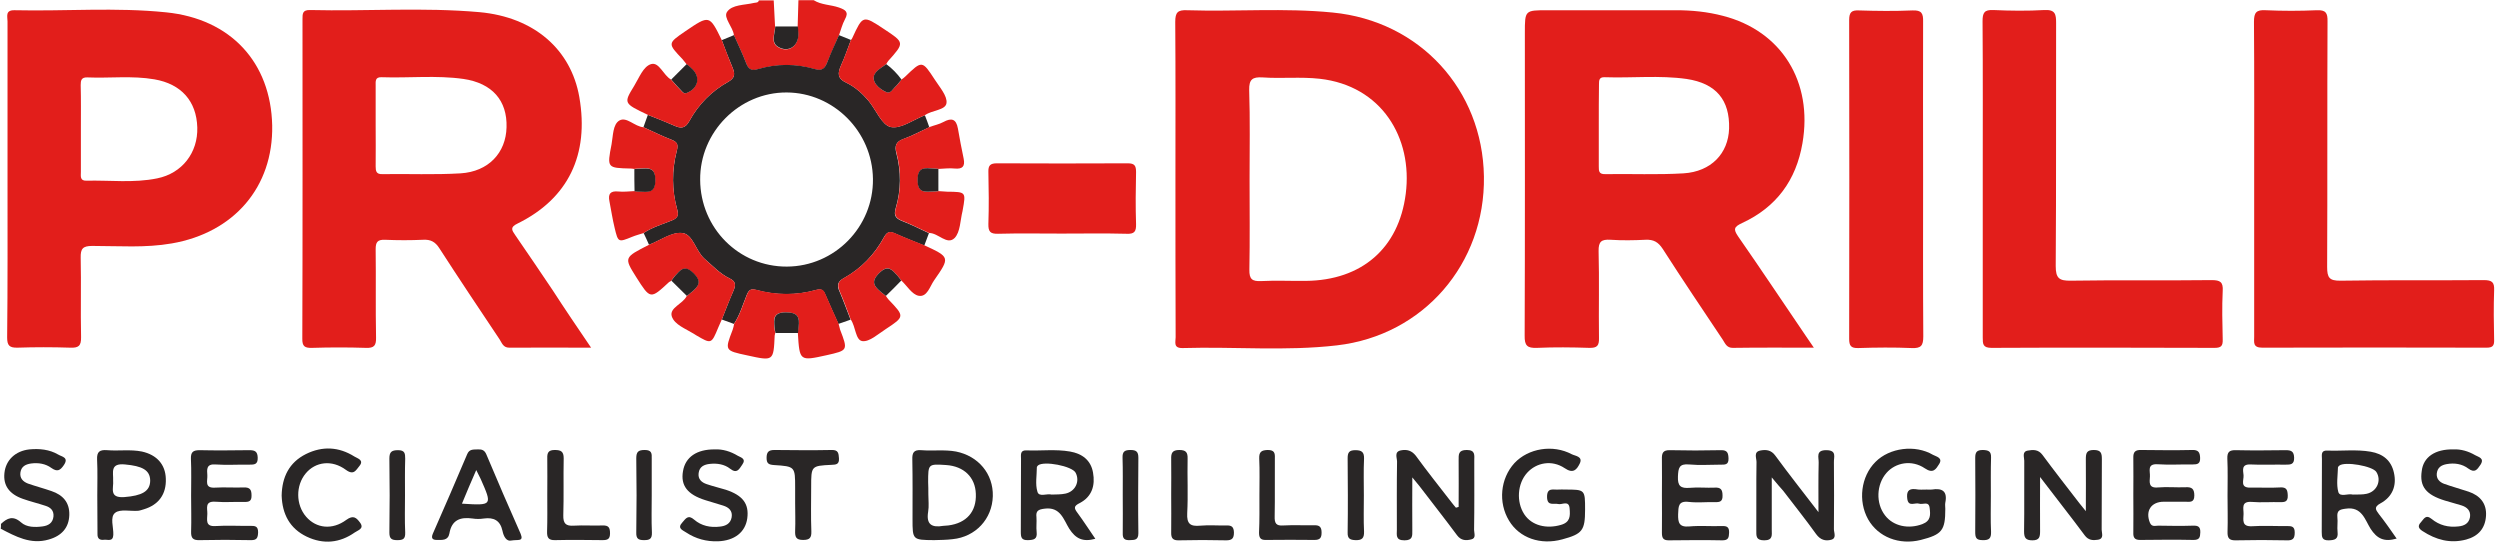 <svg width="212" height="46" viewBox="0 0 212 46" fill="none" xmlns="http://www.w3.org/2000/svg">
<g clip-path="url(#clip0_2387_3929)">
<path d="M69 0.016C69.655 0.426 70.441 0.393 71.144 0.638C71.701 0.835 71.996 1.015 71.652 1.637C71.423 2.063 71.308 2.537 71.144 2.996C70.817 3.765 70.457 4.518 70.146 5.304C69.949 5.811 69.704 6.041 69.131 5.877C67.51 5.402 65.873 5.402 64.253 5.877C63.761 6.024 63.483 5.91 63.287 5.402C62.976 4.584 62.599 3.798 62.239 2.996C62.157 2.275 61.322 1.506 61.65 1.015C62.075 0.376 63.139 0.442 63.941 0.246C64.105 0.213 64.302 0.246 64.351 0.033C64.776 0.033 65.202 0.033 65.611 0.033C65.644 0.769 65.693 1.522 65.726 2.259C65.71 2.848 65.333 3.601 65.955 3.978C66.839 4.535 67.707 3.929 67.69 2.881C67.69 2.668 67.658 2.455 67.641 2.259C67.658 1.506 67.69 0.769 67.707 0.016C68.165 0.016 68.574 0.016 69 0.016Z" fill="#E21E1B"/>
<path d="M0.082 44.428C0.606 43.937 1.097 43.692 1.784 44.297C2.259 44.723 2.963 44.723 3.601 44.641C4.092 44.576 4.469 44.363 4.534 43.806C4.584 43.282 4.273 43.02 3.847 42.889C3.208 42.677 2.57 42.529 1.932 42.3C0.769 41.891 0.262 41.154 0.376 40.107C0.491 39.01 1.31 38.24 2.488 38.109C3.339 38.028 4.191 38.109 4.944 38.551C5.238 38.731 5.86 38.781 5.418 39.435C5.107 39.894 4.862 40.041 4.354 39.681C3.863 39.321 3.258 39.223 2.636 39.304C2.177 39.37 1.817 39.55 1.735 40.041C1.653 40.549 1.948 40.843 2.374 41.007C3.028 41.236 3.716 41.416 4.371 41.645C5.337 41.973 5.91 42.611 5.877 43.675C5.844 44.739 5.238 45.443 4.125 45.754C2.603 46.196 1.326 45.492 0.065 44.838C0.082 44.723 0.082 44.576 0.082 44.428Z" fill="#292626"/>
<path d="M153.814 29.483C151.407 29.483 149.181 29.466 146.938 29.499C146.431 29.499 146.3 29.139 146.103 28.828C144.385 26.258 142.666 23.704 140.996 21.101C140.619 20.528 140.227 20.299 139.539 20.332C138.557 20.381 137.558 20.397 136.576 20.332C135.807 20.283 135.545 20.479 135.561 21.298C135.627 23.753 135.561 26.209 135.594 28.664C135.61 29.303 135.446 29.515 134.775 29.499C133.302 29.45 131.812 29.434 130.339 29.499C129.52 29.532 129.275 29.319 129.291 28.468C129.324 19.906 129.308 11.345 129.308 2.783C129.308 0.868 129.308 0.868 131.239 0.868C134.873 0.868 138.491 0.868 142.125 0.868C143.468 0.868 144.794 0.999 146.103 1.343C151.08 2.619 153.748 6.941 152.848 12.147C152.308 15.29 150.638 17.565 147.74 18.908C147.036 19.235 146.971 19.431 147.397 20.054C149.345 22.853 151.227 25.685 153.143 28.5C153.339 28.779 153.519 29.057 153.814 29.483ZM135.577 10.543C135.577 11.738 135.577 12.916 135.577 14.111C135.577 14.488 135.577 14.782 136.118 14.766C138.328 14.733 140.554 14.832 142.764 14.7C145.105 14.553 146.562 13.014 146.627 10.903C146.693 8.48 145.53 7.072 143.026 6.696C140.718 6.368 138.393 6.63 136.069 6.548C135.594 6.532 135.594 6.827 135.594 7.17C135.577 8.3 135.577 9.413 135.577 10.543Z" fill="#E21E1B"/>
<path d="M99.677 15.208C99.677 10.755 99.694 6.303 99.661 1.85C99.661 1.048 99.874 0.835 100.66 0.868C104.785 0.999 108.91 0.655 113.019 1.064C120.386 1.784 125.722 7.596 125.837 14.962C125.952 22.362 120.713 28.435 113.379 29.286C109.025 29.794 104.654 29.384 100.283 29.515C99.481 29.532 99.694 29.008 99.694 28.599C99.677 24.13 99.677 19.66 99.677 15.208ZM105.964 15.191C105.964 17.745 105.996 20.315 105.947 22.869C105.931 23.688 106.193 23.868 106.946 23.835C108.206 23.769 109.483 23.835 110.744 23.819C115.458 23.769 118.618 21.068 119.207 16.436C119.813 11.688 117.161 7.268 111.906 6.679C110.285 6.499 108.665 6.679 107.06 6.564C106.209 6.515 105.915 6.728 105.931 7.629C106.013 10.133 105.964 12.671 105.964 15.191Z" fill="#E21E1B"/>
<path d="M50.125 29.483C47.67 29.483 45.427 29.466 43.184 29.483C42.66 29.483 42.562 29.073 42.366 28.779C40.647 26.209 38.928 23.638 37.258 21.052C36.915 20.512 36.522 20.299 35.9 20.332C34.803 20.381 33.722 20.381 32.626 20.332C32.004 20.315 31.856 20.544 31.856 21.134C31.889 23.622 31.84 26.11 31.889 28.615C31.905 29.286 31.742 29.532 31.021 29.499C29.515 29.45 27.993 29.45 26.471 29.499C25.848 29.515 25.619 29.384 25.636 28.697C25.668 19.677 25.652 10.657 25.652 1.637C25.652 1.179 25.636 0.835 26.29 0.851C31.07 0.966 35.883 0.606 40.663 1.031C45.312 1.457 48.423 4.207 49.127 8.234C49.978 13.129 48.177 16.845 43.888 18.956C43.233 19.268 43.397 19.513 43.692 19.939C44.772 21.494 45.82 23.065 46.884 24.637C47.899 26.209 48.947 27.747 50.125 29.483ZM31.856 10.64C31.856 11.803 31.873 12.949 31.856 14.111C31.856 14.504 31.905 14.782 32.413 14.766C34.623 14.733 36.849 14.831 39.059 14.7C41.416 14.553 42.906 12.965 42.955 10.788C43.021 8.529 41.744 7.055 39.305 6.695C36.996 6.368 34.672 6.63 32.347 6.548C31.791 6.532 31.856 6.908 31.856 7.268C31.856 8.398 31.856 9.527 31.856 10.64Z" fill="#E21E1B"/>
<path d="M0.638 15.175C0.638 10.722 0.638 6.27 0.638 1.817C0.638 1.408 0.426 0.851 1.228 0.867C5.517 0.966 9.822 0.605 14.095 1.047C19.579 1.604 22.967 5.304 23.082 10.64C23.18 15.846 19.857 19.726 14.569 20.642C12.327 21.035 10.068 20.855 7.825 20.855C7.023 20.855 6.826 21.084 6.843 21.854C6.892 24.097 6.826 26.339 6.875 28.582C6.892 29.351 6.646 29.515 5.926 29.482C4.453 29.433 2.963 29.433 1.49 29.482C0.802 29.499 0.606 29.302 0.606 28.615C0.655 24.146 0.638 19.66 0.638 15.175ZM6.859 10.902C6.859 12.13 6.859 13.358 6.859 14.585C6.859 14.913 6.761 15.339 7.317 15.322C9.315 15.273 11.345 15.535 13.325 15.126C15.453 14.7 16.796 12.932 16.73 10.804C16.665 8.578 15.372 7.121 13.096 6.728C11.213 6.4 9.298 6.646 7.399 6.564C6.892 6.548 6.843 6.826 6.843 7.219C6.875 8.447 6.859 9.675 6.859 10.902Z" fill="#E21E1B"/>
<path d="M168.137 15.06C168.137 10.64 168.154 6.221 168.121 1.801C168.121 1.08 168.268 0.818 169.038 0.851C170.478 0.917 171.935 0.933 173.36 0.851C174.293 0.802 174.358 1.211 174.358 1.948C174.342 8.823 174.374 15.699 174.325 22.558C174.325 23.606 174.62 23.818 175.619 23.802C179.597 23.736 183.574 23.802 187.552 23.753C188.273 23.753 188.535 23.917 188.486 24.67C188.42 26.028 188.453 27.403 188.486 28.779C188.502 29.319 188.371 29.499 187.798 29.499C181.495 29.483 175.193 29.466 168.89 29.499C168.137 29.499 168.137 29.171 168.137 28.615C168.137 24.097 168.137 19.578 168.137 15.06Z" fill="#E21E1B"/>
<path d="M191.154 15.208C191.154 10.755 191.17 6.303 191.137 1.85C191.137 1.064 191.334 0.819 192.136 0.868C193.577 0.933 195.017 0.933 196.458 0.868C197.227 0.835 197.391 1.097 197.374 1.817C197.342 8.758 197.374 15.699 197.342 22.64C197.342 23.54 197.522 23.819 198.488 23.802C202.531 23.737 206.591 23.786 210.634 23.753C211.322 23.753 211.535 23.933 211.502 24.621C211.453 26.029 211.469 27.42 211.502 28.828C211.518 29.319 211.371 29.483 210.863 29.483C204.528 29.466 198.193 29.466 191.841 29.483C191.023 29.483 191.154 29.024 191.154 28.549C191.154 24.113 191.154 19.661 191.154 15.208Z" fill="#E21E1B"/>
<path d="M163.079 15.273C163.079 19.693 163.063 24.113 163.095 28.533C163.095 29.319 162.899 29.548 162.113 29.515C160.607 29.45 159.085 29.466 157.579 29.515C156.957 29.532 156.809 29.319 156.809 28.729C156.826 19.726 156.826 10.706 156.809 1.702C156.809 1.048 157.006 0.851 157.644 0.884C159.15 0.933 160.673 0.949 162.179 0.884C162.964 0.851 163.095 1.146 163.079 1.833C163.063 6.302 163.079 10.788 163.079 15.273Z" fill="#E21E1B"/>
<path d="M62.239 2.979C62.599 3.782 62.976 4.567 63.287 5.386C63.483 5.893 63.761 6.008 64.253 5.861C65.873 5.386 67.51 5.386 69.131 5.861C69.704 6.024 69.949 5.795 70.146 5.288C70.441 4.502 70.801 3.749 71.144 2.979C71.488 3.11 71.816 3.258 72.159 3.389C71.881 4.109 71.652 4.829 71.325 5.533C71.03 6.204 70.981 6.646 71.783 7.023C72.503 7.367 73.125 7.923 73.649 8.545C74.287 9.315 74.779 10.608 75.532 10.771C76.383 10.952 77.463 10.149 78.429 9.773C78.56 10.117 78.691 10.444 78.806 10.788C78.069 11.132 77.365 11.508 76.612 11.787C75.957 12.016 75.859 12.392 76.006 12.982C76.416 14.537 76.416 16.108 75.957 17.647C75.744 18.351 76.006 18.547 76.579 18.776C77.332 19.071 78.053 19.431 78.773 19.775C78.642 20.119 78.511 20.479 78.38 20.823C77.578 20.495 76.759 20.184 75.957 19.824C75.499 19.611 75.237 19.611 74.959 20.119C74.156 21.592 73.027 22.771 71.554 23.589C71.046 23.868 70.948 24.179 71.177 24.686C71.521 25.488 71.816 26.307 72.127 27.109C71.783 27.224 71.439 27.355 71.095 27.469C70.735 26.667 70.375 25.881 70.031 25.079C69.868 24.703 69.769 24.441 69.213 24.588C67.527 25.063 65.808 25.046 64.122 24.588C63.663 24.457 63.5 24.604 63.336 24.981C62.992 25.816 62.747 26.7 62.239 27.469C61.895 27.338 61.552 27.224 61.208 27.093C61.535 26.29 61.83 25.472 62.19 24.67C62.403 24.195 62.419 23.868 61.863 23.606C61.044 23.213 60.422 22.525 59.734 21.936C58.981 21.265 58.769 19.857 57.852 19.759C56.968 19.66 55.986 20.397 55.036 20.757C54.889 20.43 54.742 20.086 54.578 19.759C55.315 19.268 56.166 19.022 56.968 18.695C57.443 18.498 57.574 18.285 57.426 17.762C56.968 16.125 56.968 14.438 57.394 12.785C57.525 12.278 57.443 12.048 56.952 11.852C56.133 11.541 55.364 11.148 54.562 10.788C54.693 10.444 54.823 10.084 54.938 9.74C55.691 10.035 56.444 10.329 57.181 10.657C57.754 10.919 58.114 10.886 58.458 10.264C59.227 8.856 60.34 7.727 61.748 6.941C62.305 6.63 62.354 6.286 62.124 5.746C61.797 4.977 61.502 4.191 61.208 3.405C61.552 3.258 61.895 3.127 62.239 2.979ZM66.725 22.607C70.784 22.591 74.075 19.235 74.026 15.175C73.977 11.148 70.686 7.858 66.708 7.841C62.681 7.825 59.342 11.197 59.374 15.241C59.391 19.349 62.665 22.623 66.725 22.607Z" fill="#292626"/>
<path d="M90.019 19.808C88.219 19.808 86.418 19.775 84.633 19.824C83.979 19.841 83.799 19.644 83.815 18.989C83.864 17.516 83.848 16.043 83.815 14.569C83.799 14.029 83.979 13.849 84.535 13.849C88.235 13.866 91.934 13.866 95.634 13.849C96.207 13.849 96.338 14.046 96.338 14.586C96.305 16.059 96.289 17.532 96.338 19.006C96.355 19.644 96.191 19.857 95.52 19.824C93.686 19.775 91.853 19.808 90.019 19.808Z" fill="#E21E1B"/>
<path d="M54.562 10.788C55.364 11.148 56.133 11.541 56.952 11.852C57.459 12.048 57.541 12.277 57.394 12.785C56.952 14.438 56.968 16.108 57.426 17.762C57.574 18.302 57.459 18.515 56.968 18.695C56.15 19.022 55.315 19.267 54.578 19.759C54.251 19.873 53.907 19.955 53.596 20.086C52.434 20.561 52.417 20.561 52.123 19.333C51.942 18.596 51.828 17.827 51.681 17.074C51.55 16.436 51.762 16.174 52.434 16.239C52.876 16.288 53.334 16.223 53.792 16.206C53.94 16.223 54.071 16.239 54.218 16.239C54.905 16.255 55.56 16.419 55.56 15.257C55.56 14.095 54.889 14.275 54.202 14.291C54.054 14.291 53.923 14.307 53.776 14.324C53.678 14.307 53.563 14.291 53.465 14.291C51.484 14.242 51.468 14.242 51.861 12.228C51.992 11.524 51.959 10.542 52.532 10.215C53.137 9.871 53.825 10.739 54.562 10.788Z" fill="#E21E1B"/>
<path d="M78.789 19.759C78.053 19.431 77.332 19.055 76.596 18.76C76.039 18.547 75.761 18.335 75.974 17.631C76.432 16.092 76.432 14.52 76.023 12.965C75.859 12.36 75.974 11.999 76.628 11.77C77.381 11.508 78.102 11.116 78.822 10.772C79.215 10.624 79.641 10.543 80.001 10.346C80.688 9.97 81.081 10.084 81.228 10.886C81.376 11.738 81.539 12.605 81.719 13.456C81.85 14.111 81.621 14.357 80.95 14.291C80.508 14.242 80.033 14.308 79.591 14.324C79.444 14.308 79.313 14.291 79.166 14.291C78.478 14.275 77.823 14.095 77.823 15.257C77.823 16.419 78.478 16.256 79.166 16.239C79.313 16.239 79.444 16.223 79.591 16.207C79.837 16.223 80.082 16.239 80.328 16.256C81.916 16.272 81.916 16.272 81.638 17.811C81.638 17.844 81.621 17.876 81.621 17.909C81.425 18.678 81.441 19.677 80.95 20.184C80.312 20.823 79.559 19.742 78.789 19.759Z" fill="#E21E1B"/>
<path d="M78.429 9.773C77.447 10.149 76.383 10.968 75.532 10.771C74.779 10.608 74.288 9.314 73.649 8.545C73.125 7.923 72.503 7.366 71.783 7.023C70.981 6.646 71.03 6.188 71.325 5.533C71.636 4.845 71.881 4.109 72.159 3.388C72.209 3.339 72.258 3.274 72.274 3.225C73.174 1.277 73.174 1.277 74.975 2.472C76.71 3.618 76.71 3.618 75.319 5.173C75.254 5.255 75.204 5.353 75.155 5.435C74.713 5.795 74.026 6.089 74.091 6.712C74.157 7.17 74.68 7.596 75.155 7.808C75.532 7.972 75.728 7.514 75.974 7.301C76.154 7.137 76.301 6.941 76.448 6.744C76.563 6.662 76.678 6.581 76.776 6.482C78.184 5.124 78.2 5.107 79.264 6.744C79.673 7.383 80.345 8.136 80.263 8.741C80.181 9.363 79.019 9.331 78.429 9.773Z" fill="#E21E1B"/>
<path d="M55.036 20.757C55.986 20.381 56.968 19.644 57.852 19.759C58.769 19.857 58.981 21.265 59.734 21.936C60.422 22.542 61.044 23.213 61.863 23.606C62.419 23.868 62.403 24.195 62.19 24.67C61.846 25.472 61.535 26.274 61.208 27.093C61.11 27.322 61.011 27.535 60.913 27.764C60.324 29.188 60.324 29.188 59.014 28.419C58.949 28.386 58.9 28.337 58.834 28.304C58.147 27.878 57.197 27.535 56.968 26.831C56.739 26.094 57.901 25.783 58.228 25.112C58.359 24.997 58.507 24.899 58.638 24.784C59.211 24.293 59.554 23.9 58.785 23.164C57.999 22.411 57.688 22.934 57.23 23.409C57.115 23.54 57.017 23.671 56.919 23.819C56.853 23.851 56.788 23.884 56.739 23.917C55.151 25.39 55.151 25.39 53.956 23.507C52.908 21.838 52.908 21.838 55.036 20.757Z" fill="#E21E1B"/>
<path d="M72.143 27.092C71.832 26.274 71.537 25.455 71.194 24.67C70.981 24.162 71.062 23.851 71.57 23.573C73.043 22.754 74.173 21.576 74.975 20.102C75.253 19.595 75.515 19.595 75.974 19.808C76.759 20.168 77.594 20.479 78.396 20.806C80.557 21.805 80.574 21.821 79.215 23.769C78.855 24.277 78.626 25.226 77.889 25.079C77.332 24.964 76.923 24.244 76.432 23.786C76.334 23.655 76.236 23.507 76.105 23.376C75.662 22.918 75.335 22.378 74.566 23.147C73.813 23.884 74.124 24.277 74.713 24.768C74.844 24.882 74.975 24.981 75.122 25.095C75.204 25.21 75.27 25.324 75.368 25.423C76.71 26.83 76.727 26.847 75.106 27.911C74.468 28.32 73.731 29.008 73.125 28.926C72.536 28.844 72.569 27.698 72.143 27.092Z" fill="#E21E1B"/>
<path d="M61.208 3.405C61.519 4.191 61.797 4.977 62.124 5.746C62.354 6.286 62.305 6.63 61.748 6.941C60.34 7.727 59.227 8.856 58.458 10.264C58.114 10.886 57.754 10.919 57.181 10.657C56.444 10.33 55.691 10.051 54.938 9.74C52.875 8.758 52.875 8.758 53.776 7.285C54.201 6.597 54.545 5.631 55.216 5.435C55.904 5.238 56.248 6.384 56.903 6.745C57.181 7.056 57.443 7.367 57.737 7.661C57.868 7.792 57.967 7.989 58.245 7.874C59.194 7.481 59.407 6.548 58.687 5.844C58.539 5.697 58.376 5.582 58.212 5.435C58.097 5.304 57.999 5.157 57.885 5.026C56.608 3.683 56.608 3.683 58.114 2.652C60.16 1.261 60.16 1.261 61.208 3.405Z" fill="#E21E1B"/>
<path d="M62.256 27.453C62.763 26.683 63.009 25.799 63.352 24.964C63.516 24.588 63.663 24.457 64.138 24.572C65.824 25.03 67.543 25.046 69.229 24.572C69.786 24.408 69.9 24.686 70.048 25.063C70.391 25.865 70.752 26.651 71.112 27.453C71.161 27.616 71.194 27.796 71.243 27.96C71.914 29.712 71.914 29.712 70.097 30.121C67.805 30.628 67.805 30.628 67.658 28.238C67.674 28.058 67.69 27.895 67.707 27.715C67.821 26.896 67.658 26.487 66.626 26.487C65.562 26.487 65.611 27.027 65.661 27.731C65.677 27.895 65.71 28.075 65.742 28.238C65.726 28.304 65.71 28.369 65.693 28.451C65.595 30.628 65.595 30.628 63.369 30.137C61.453 29.728 61.453 29.728 62.125 27.977C62.19 27.796 62.223 27.633 62.256 27.453Z" fill="#E21E1B"/>
<path d="M176.879 43.348C176.879 41.678 176.895 40.303 176.879 38.944C176.879 38.453 176.928 38.159 177.55 38.159C178.156 38.159 178.238 38.42 178.238 38.928C178.221 40.925 178.238 42.922 178.221 44.919C178.221 45.214 178.451 45.689 177.894 45.771C177.485 45.836 177.092 45.82 176.781 45.394C175.619 43.823 174.391 42.284 172.999 40.45C172.999 42.153 172.983 43.593 172.999 45.034C172.999 45.525 172.95 45.82 172.345 45.82C171.772 45.82 171.641 45.591 171.641 45.067C171.673 43.07 171.641 41.072 171.657 39.075C171.657 38.764 171.444 38.289 171.968 38.208C172.41 38.126 172.852 38.109 173.196 38.568C174.211 39.943 175.275 41.302 176.323 42.66C176.437 42.808 176.568 42.971 176.879 43.348Z" fill="#292626"/>
<path d="M123.692 42.988C123.692 41.662 123.709 40.352 123.692 39.026C123.692 38.535 123.66 38.159 124.38 38.159C125.133 38.159 125.018 38.617 125.018 39.059C125.018 41.024 125.035 42.988 125.002 44.936C125.002 45.214 125.198 45.64 124.773 45.738C124.331 45.853 123.905 45.853 123.561 45.394C122.514 43.986 121.433 42.611 120.369 41.22C120.222 41.04 120.075 40.86 119.764 40.483C119.764 42.137 119.747 43.544 119.764 44.969C119.764 45.444 119.813 45.82 119.092 45.82C118.323 45.82 118.454 45.362 118.454 44.92C118.454 42.988 118.438 41.073 118.47 39.141C118.47 38.814 118.208 38.306 118.798 38.191C119.289 38.093 119.714 38.191 120.075 38.666C121.04 39.992 122.072 41.285 123.087 42.595C123.201 42.759 123.349 42.906 123.463 43.053C123.529 43.037 123.611 43.004 123.692 42.988Z" fill="#292626"/>
<path d="M79.215 45.803C77.382 45.787 77.382 45.787 77.382 44.003C77.382 42.316 77.398 40.63 77.365 38.961C77.349 38.404 77.48 38.126 78.118 38.175C79.1 38.257 80.082 38.109 81.065 38.289C82.964 38.666 84.24 40.188 84.191 42.071C84.142 44.003 82.734 45.525 80.786 45.721C80.263 45.787 79.739 45.787 79.215 45.803ZM78.724 41.924C78.724 42.415 78.789 42.922 78.707 43.397C78.527 44.494 79.035 44.756 79.984 44.592C80.115 44.576 80.263 44.576 80.41 44.559C81.965 44.363 82.816 43.38 82.751 41.874C82.702 40.467 81.736 39.534 80.23 39.435C78.707 39.337 78.707 39.337 78.707 40.892C78.724 41.22 78.724 41.563 78.724 41.924Z" fill="#292626"/>
<path d="M92.884 45.689C91.82 45.984 91.214 45.673 90.674 44.838C90.199 44.085 89.937 42.955 88.579 43.135C88.055 43.201 87.826 43.315 87.891 43.856C87.924 44.265 87.858 44.707 87.907 45.116C87.973 45.722 87.678 45.787 87.171 45.804C86.614 45.82 86.565 45.558 86.565 45.1C86.582 43.037 86.565 40.974 86.582 38.912C86.582 38.584 86.483 38.159 87.056 38.192C88.284 38.241 89.512 38.077 90.74 38.29C91.771 38.47 92.507 39.026 92.688 40.074C92.884 41.155 92.606 42.12 91.558 42.661C91.067 42.906 91.051 43.07 91.362 43.479C91.869 44.167 92.344 44.903 92.884 45.689ZM89.184 41.94C89.577 41.924 89.97 41.94 90.347 41.858C91.198 41.678 91.591 40.811 91.214 40.09C90.92 39.518 88.513 39.059 88.022 39.468C87.973 39.518 87.924 39.583 87.924 39.632C87.924 40.32 87.777 41.056 87.973 41.695C88.104 42.186 88.775 41.826 89.184 41.94Z" fill="#292626"/>
<path d="M150.245 40.483C150.245 42.153 150.245 43.544 150.245 44.92C150.245 45.362 150.359 45.82 149.606 45.82C148.886 45.82 148.935 45.444 148.935 44.952C148.952 43.021 148.919 41.089 148.952 39.174C148.952 38.846 148.69 38.322 149.263 38.208C149.737 38.11 150.196 38.142 150.556 38.65C151.669 40.172 152.848 41.662 154.206 43.43C154.206 41.842 154.19 40.549 154.223 39.239C154.239 38.781 153.944 38.159 154.894 38.175C155.778 38.191 155.5 38.764 155.516 39.19C155.532 41.089 155.532 42.972 155.516 44.87C155.516 45.181 155.762 45.64 155.287 45.771C154.796 45.902 154.37 45.787 154.01 45.296C153.11 44.036 152.144 42.841 151.211 41.613C150.932 41.302 150.687 41.023 150.245 40.483Z" fill="#292626"/>
<path d="M163.39 41.514C163.537 41.514 163.668 41.531 163.816 41.514C164.716 41.367 165.158 41.662 164.962 42.628C164.929 42.791 164.962 42.971 164.962 43.151C164.962 44.985 164.683 45.329 162.883 45.787C161.049 46.245 159.265 45.542 158.414 44.035C157.546 42.48 157.808 40.401 159.036 39.174C160.231 37.962 162.408 37.684 163.914 38.568C164.176 38.715 164.782 38.813 164.438 39.354C164.176 39.763 163.947 40.205 163.226 39.714C162.113 38.961 160.738 39.223 159.969 40.107C159.117 41.089 159.052 42.677 159.854 43.708C160.558 44.625 161.835 44.887 163.014 44.445C163.75 44.166 163.701 43.643 163.636 43.086C163.57 42.448 163.046 42.824 162.735 42.709C162.391 42.595 161.835 43.021 161.737 42.3C161.671 41.776 161.769 41.4 162.441 41.482C162.752 41.547 163.079 41.514 163.39 41.514Z" fill="#292626"/>
<path d="M203.235 45.672C202.171 45.983 201.565 45.672 201.025 44.838C200.55 44.085 200.288 42.939 198.93 43.135C198.406 43.201 198.16 43.282 198.209 43.855C198.258 44.265 198.177 44.69 198.226 45.116C198.291 45.705 198.013 45.803 197.489 45.82C196.916 45.836 196.883 45.558 196.883 45.116C196.9 43.053 196.883 40.991 196.9 38.928C196.9 38.601 196.785 38.175 197.358 38.208C198.586 38.257 199.814 38.093 201.041 38.306C202.073 38.486 202.777 39.043 203.006 40.09C203.251 41.171 202.891 42.12 201.876 42.677C201.27 43.004 201.467 43.233 201.729 43.593C202.236 44.232 202.711 44.919 203.235 45.672ZM199.519 41.94C199.928 41.924 200.321 41.956 200.681 41.875C201.565 41.694 201.974 40.745 201.516 40.025C201.205 39.517 198.831 39.108 198.373 39.485C198.324 39.517 198.258 39.599 198.258 39.648C198.242 40.336 198.111 41.072 198.291 41.727C198.438 42.186 199.11 41.825 199.519 41.94Z" fill="#292626"/>
<path d="M134.415 43.217C134.415 44.985 134.186 45.279 132.483 45.738C130.633 46.245 128.849 45.623 127.965 44.15C127.032 42.611 127.228 40.581 128.423 39.272C129.602 38.011 131.681 37.667 133.285 38.519C133.564 38.666 134.268 38.699 133.957 39.321C133.711 39.812 133.416 40.205 132.68 39.697C131.599 38.977 130.29 39.222 129.504 40.09C128.669 41.007 128.571 42.562 129.258 43.61C129.897 44.576 131.141 44.87 132.369 44.51C133.171 44.281 133.154 43.741 133.105 43.135C133.056 42.382 132.467 42.824 132.14 42.742C131.763 42.644 131.206 42.955 131.19 42.153C131.174 41.285 131.763 41.563 132.189 41.514C132.369 41.498 132.532 41.514 132.712 41.514C134.415 41.514 134.415 41.514 134.415 43.217Z" fill="#292626"/>
<path d="M180.906 41.989C180.906 40.942 180.922 39.894 180.906 38.83C180.89 38.339 181.053 38.142 181.577 38.159C183.018 38.175 184.458 38.191 185.899 38.159C186.406 38.142 186.554 38.339 186.57 38.83C186.586 39.337 186.341 39.386 185.932 39.386C184.949 39.37 183.951 39.436 182.985 39.37C182.036 39.305 182.347 39.959 182.314 40.418C182.281 40.893 182.183 41.416 183.001 41.335C183.771 41.269 184.556 41.351 185.326 41.318C185.866 41.285 186.079 41.449 186.079 42.022C186.079 42.661 185.67 42.546 185.293 42.546C184.687 42.546 184.098 42.546 183.492 42.546C182.412 42.546 181.905 43.332 182.314 44.33C182.477 44.707 182.772 44.576 183.018 44.576C184 44.592 184.982 44.609 185.964 44.576C186.406 44.559 186.603 44.674 186.586 45.149C186.57 45.558 186.521 45.787 186.013 45.787C184.507 45.755 182.985 45.771 181.479 45.787C180.988 45.787 180.89 45.558 180.906 45.149C180.922 44.101 180.906 43.053 180.906 41.989Z" fill="#292626"/>
<path d="M140.93 41.99C140.93 40.975 140.947 39.96 140.93 38.945C140.914 38.454 140.996 38.159 141.601 38.175C143.042 38.208 144.483 38.208 145.94 38.175C146.496 38.159 146.562 38.437 146.578 38.879C146.594 39.436 146.267 39.403 145.89 39.403C145.006 39.403 144.122 39.469 143.255 39.387C142.387 39.305 142.322 39.681 142.289 40.402C142.256 41.22 142.518 41.433 143.304 41.367C144.008 41.302 144.712 41.384 145.416 41.351C145.94 41.318 146.071 41.548 146.071 42.022C146.087 42.53 145.841 42.595 145.432 42.579C144.695 42.563 143.942 42.644 143.222 42.563C142.289 42.448 142.338 42.972 142.305 43.61C142.289 44.314 142.387 44.723 143.255 44.642C144.155 44.56 145.088 44.642 146.005 44.609C146.447 44.592 146.643 44.691 146.627 45.182C146.611 45.591 146.562 45.82 146.054 45.82C144.532 45.788 143.026 45.804 141.503 45.82C141.012 45.82 140.93 45.591 140.93 45.165C140.947 44.085 140.93 43.037 140.93 41.99Z" fill="#292626"/>
<path d="M16.206 42.038C16.206 40.991 16.239 39.943 16.19 38.895C16.174 38.339 16.37 38.175 16.927 38.175C18.335 38.208 19.742 38.191 21.15 38.175C21.625 38.175 21.838 38.29 21.854 38.814C21.871 39.403 21.559 39.403 21.134 39.403C20.184 39.387 19.235 39.452 18.285 39.387C17.483 39.321 17.549 39.812 17.582 40.303C17.614 40.762 17.303 41.416 18.253 41.351C19.055 41.302 19.873 41.367 20.676 41.335C21.199 41.318 21.33 41.531 21.33 42.006C21.347 42.513 21.101 42.579 20.692 42.562C19.89 42.546 19.071 42.611 18.269 42.546C17.336 42.48 17.598 43.119 17.582 43.577C17.582 44.052 17.369 44.674 18.285 44.609C19.268 44.543 20.25 44.609 21.232 44.592C21.625 44.592 21.887 44.609 21.887 45.133C21.871 45.607 21.789 45.82 21.248 45.804C19.808 45.771 18.367 45.771 16.927 45.804C16.37 45.82 16.19 45.64 16.206 45.083C16.239 44.068 16.206 43.053 16.206 42.038Z" fill="#292626"/>
<path d="M188.895 42.038C188.895 40.991 188.927 39.927 188.878 38.879C188.862 38.322 189.058 38.159 189.615 38.175C191.023 38.208 192.431 38.191 193.839 38.175C194.313 38.175 194.526 38.29 194.542 38.813C194.559 39.403 194.231 39.403 193.806 39.403C192.824 39.386 191.825 39.435 190.843 39.386C190.041 39.354 190.221 39.894 190.253 40.303C190.286 40.712 189.926 41.367 190.826 41.351C191.678 41.334 192.513 41.384 193.364 41.334C193.904 41.302 193.986 41.547 194.002 42.022C194.019 42.529 193.773 42.595 193.364 42.579C192.562 42.562 191.743 42.628 190.941 42.562C190.008 42.497 190.27 43.135 190.253 43.593C190.237 44.101 190.09 44.674 190.974 44.625C191.956 44.559 192.938 44.625 193.937 44.608C194.346 44.608 194.592 44.641 194.592 45.165C194.592 45.673 194.428 45.836 193.937 45.82C192.496 45.787 191.056 45.787 189.615 45.82C189.058 45.836 188.878 45.656 188.895 45.1C188.927 44.068 188.895 43.053 188.895 42.038Z" fill="#292626"/>
<path d="M8.25 42.022C8.25 41.007 8.283 39.992 8.234 38.977C8.201 38.306 8.447 38.126 9.085 38.175C10.068 38.257 11.05 38.093 12.032 38.29C13.292 38.568 14.029 39.386 14.062 40.598C14.111 41.907 13.456 42.808 12.212 43.184C12.048 43.233 11.868 43.299 11.704 43.315C11.05 43.364 10.198 43.152 9.773 43.479C9.298 43.839 9.642 44.723 9.609 45.362C9.576 45.967 9.134 45.738 8.84 45.771C8.463 45.82 8.25 45.689 8.267 45.263C8.267 44.183 8.25 43.102 8.25 42.022ZM9.593 40.745C9.658 41.367 9.2 42.251 10.542 42.153C12.016 42.038 12.736 41.678 12.736 40.745C12.72 39.845 12.032 39.517 10.608 39.386C9.298 39.255 9.626 40.074 9.593 40.745Z" fill="#292626"/>
<path d="M43.364 45.836C42.971 45.935 42.71 45.525 42.611 45.018C42.415 44.118 41.858 43.856 41.023 43.97C40.712 44.019 40.385 44.019 40.074 43.97C39.043 43.823 38.306 44.085 38.11 45.231C37.995 45.853 37.504 45.787 37.045 45.787C36.653 45.787 36.554 45.624 36.702 45.264C37.684 43.021 38.666 40.778 39.616 38.519C39.796 38.077 40.123 38.126 40.483 38.11C40.827 38.093 41.073 38.142 41.236 38.519C42.186 40.778 43.152 43.021 44.15 45.264C44.428 45.951 43.937 45.738 43.364 45.836ZM39.174 42.71C41.76 42.873 41.76 42.873 40.761 40.614C40.663 40.402 40.549 40.189 40.385 39.861C39.943 40.86 39.566 41.76 39.174 42.71Z" fill="#292626"/>
<path d="M60.618 38.109C61.273 38.077 61.944 38.273 62.566 38.65C62.828 38.797 63.303 38.895 62.943 39.403C62.681 39.779 62.501 40.205 61.912 39.746C61.437 39.37 60.815 39.272 60.209 39.337C59.718 39.386 59.309 39.566 59.243 40.123C59.178 40.63 59.489 40.909 59.931 41.056C60.455 41.236 61.011 41.367 61.551 41.531C62.992 42.006 63.532 42.726 63.369 43.954C63.205 45.132 62.288 45.852 60.88 45.902C59.898 45.934 58.998 45.689 58.179 45.149C57.885 44.952 57.394 44.805 57.868 44.297C58.147 43.986 58.343 43.61 58.867 44.068C59.472 44.592 60.242 44.756 61.044 44.657C61.535 44.608 61.944 44.412 62.043 43.872C62.141 43.315 61.797 43.02 61.322 42.873C60.831 42.709 60.307 42.578 59.816 42.415C58.294 41.94 57.705 41.171 57.917 39.959C58.114 38.764 59.08 38.093 60.618 38.109Z" fill="#292626"/>
<path d="M208.048 38.109C208.67 38.077 209.308 38.257 209.898 38.601C210.176 38.764 210.716 38.846 210.34 39.419C210.061 39.828 209.865 40.139 209.308 39.73C208.784 39.337 208.146 39.239 207.491 39.354C207.033 39.435 206.705 39.632 206.64 40.139C206.591 40.598 206.869 40.876 207.246 41.023C207.933 41.269 208.653 41.465 209.341 41.695C210.307 42.022 210.88 42.693 210.814 43.741C210.749 44.805 210.16 45.476 209.128 45.754C207.769 46.114 206.558 45.771 205.429 45.034C205.101 44.821 204.987 44.608 205.298 44.281C205.543 44.019 205.69 43.593 206.198 44.003C206.853 44.543 207.622 44.739 208.473 44.641C208.965 44.592 209.357 44.396 209.456 43.855C209.537 43.299 209.194 43.004 208.735 42.857C208.277 42.709 207.786 42.595 207.327 42.448C205.723 41.956 205.167 41.253 205.363 39.943C205.494 38.764 206.493 38.077 208.048 38.109Z" fill="#292626"/>
<path d="M23.884 42.022C23.917 40.467 24.506 39.223 25.947 38.502C27.338 37.815 28.73 37.88 30.056 38.715C30.317 38.879 30.907 39.01 30.465 39.534C30.186 39.861 30.006 40.336 29.335 39.845C28.14 38.961 26.749 39.157 25.93 40.139C25.063 41.171 25.079 42.808 25.963 43.823C26.814 44.805 28.173 44.969 29.368 44.085C29.974 43.643 30.236 43.921 30.53 44.314C30.923 44.838 30.334 44.969 30.088 45.149C28.811 46.049 27.42 46.18 26.012 45.509C24.572 44.821 23.933 43.594 23.884 42.022Z" fill="#292626"/>
<path d="M67.428 42.628C67.428 42.202 67.428 41.793 67.428 41.367C67.428 39.567 67.428 39.55 65.628 39.436C65.186 39.403 65.006 39.305 65.006 38.83C65.006 38.322 65.186 38.159 65.677 38.159C67.297 38.175 68.918 38.191 70.522 38.159C71.095 38.142 71.112 38.437 71.144 38.863C71.177 39.386 70.899 39.403 70.506 39.419C68.787 39.501 68.787 39.517 68.787 41.285C68.787 42.546 68.754 43.806 68.803 45.067C68.82 45.607 68.656 45.787 68.1 45.787C67.494 45.787 67.412 45.525 67.428 45.018C67.461 44.232 67.428 43.43 67.428 42.628Z" fill="#292626"/>
<path d="M99.317 41.973C99.317 40.958 99.334 39.943 99.317 38.928C99.301 38.437 99.399 38.159 100.005 38.159C100.562 38.159 100.725 38.355 100.709 38.895C100.676 40.434 100.758 41.973 100.676 43.512C100.627 44.428 100.938 44.657 101.789 44.576C102.526 44.51 103.263 44.576 103.999 44.559C104.441 44.543 104.621 44.674 104.638 45.149C104.638 45.64 104.491 45.82 103.983 45.82C102.641 45.787 101.315 45.787 99.972 45.82C99.465 45.836 99.301 45.64 99.317 45.149C99.334 44.068 99.317 43.02 99.317 41.973Z" fill="#292626"/>
<path d="M46.409 42.005C46.409 40.958 46.426 39.91 46.409 38.862C46.393 38.388 46.507 38.159 47.048 38.159C47.572 38.159 47.801 38.289 47.801 38.862C47.768 40.467 47.817 42.087 47.768 43.692C47.752 44.379 47.964 44.625 48.668 44.576C49.47 44.526 50.289 44.592 51.091 44.559C51.615 44.543 51.73 44.739 51.73 45.23C51.73 45.722 51.517 45.803 51.091 45.803C49.749 45.787 48.423 45.771 47.08 45.803C46.491 45.82 46.376 45.574 46.393 45.05C46.426 44.035 46.409 43.02 46.409 42.005Z" fill="#292626"/>
<path d="M106.799 42.022C106.799 40.974 106.831 39.926 106.782 38.879C106.766 38.322 106.962 38.175 107.503 38.159C108.075 38.159 108.125 38.42 108.108 38.862C108.092 40.499 108.125 42.153 108.092 43.79C108.075 44.363 108.206 44.608 108.828 44.559C109.696 44.51 110.58 44.559 111.464 44.543C111.922 44.526 112.07 44.723 112.07 45.165C112.07 45.607 111.939 45.787 111.464 45.787C110.089 45.771 108.73 45.771 107.355 45.787C106.88 45.803 106.766 45.591 106.766 45.165C106.815 44.117 106.799 43.07 106.799 42.022Z" fill="#292626"/>
<path d="M115.655 42.038C115.655 43.053 115.622 44.068 115.671 45.083C115.688 45.64 115.491 45.82 114.951 45.804C114.476 45.787 114.263 45.673 114.28 45.149C114.312 43.053 114.296 40.942 114.28 38.846C114.28 38.355 114.427 38.175 114.934 38.175C115.475 38.175 115.688 38.339 115.671 38.895C115.622 39.927 115.655 40.974 115.655 42.038Z" fill="#292626"/>
<path d="M95.209 41.956C95.209 40.909 95.225 39.861 95.192 38.813C95.176 38.306 95.356 38.159 95.863 38.159C96.354 38.159 96.534 38.306 96.534 38.813C96.518 40.941 96.502 43.07 96.534 45.214C96.534 45.803 96.224 45.787 95.814 45.803C95.372 45.82 95.192 45.689 95.209 45.214C95.225 44.117 95.209 43.037 95.209 41.956Z" fill="#292626"/>
<path d="M168.825 42.055C168.825 43.07 168.792 44.084 168.841 45.099C168.858 45.656 168.678 45.82 168.121 45.803C167.581 45.803 167.499 45.591 167.499 45.116C167.515 43.02 167.515 40.925 167.499 38.83C167.499 38.339 167.63 38.159 168.154 38.159C168.629 38.175 168.858 38.273 168.841 38.797C168.809 39.877 168.825 40.974 168.825 42.055Z" fill="#292626"/>
<path d="M34.344 42.022C34.344 43.07 34.312 44.117 34.361 45.165C34.377 45.705 34.181 45.804 33.69 45.804C33.199 45.804 33.019 45.673 33.019 45.165C33.051 43.07 33.051 40.974 33.019 38.879C33.019 38.322 33.215 38.175 33.755 38.175C34.328 38.175 34.361 38.453 34.361 38.895C34.328 39.927 34.344 40.974 34.344 42.022Z" fill="#292626"/>
<path d="M55.266 42.022C55.266 43.07 55.233 44.117 55.282 45.165C55.298 45.705 55.085 45.803 54.611 45.803C54.12 45.803 53.94 45.672 53.956 45.149C53.989 43.053 53.989 40.958 53.956 38.862C53.956 38.306 54.136 38.159 54.676 38.159C55.266 38.159 55.282 38.453 55.266 38.879C55.266 39.926 55.266 40.974 55.266 42.022Z" fill="#292626"/>
<path d="M65.759 28.238C65.726 28.075 65.693 27.895 65.677 27.731C65.628 27.043 65.579 26.487 66.643 26.487C67.658 26.487 67.821 26.896 67.723 27.715C67.707 27.878 67.69 28.058 67.674 28.238C67.019 28.238 66.381 28.238 65.759 28.238Z" fill="#292626"/>
<path d="M58.229 5.435C58.392 5.566 58.556 5.697 58.703 5.844C59.424 6.548 59.211 7.481 58.261 7.874C57.983 7.989 57.885 7.792 57.754 7.661C57.459 7.366 57.197 7.055 56.919 6.744C57.361 6.302 57.803 5.86 58.229 5.435Z" fill="#292626"/>
<path d="M75.122 25.095C74.991 24.981 74.844 24.882 74.713 24.768C74.124 24.277 73.813 23.884 74.566 23.147C75.335 22.394 75.663 22.918 76.105 23.376C76.219 23.507 76.317 23.638 76.432 23.786C76.006 24.228 75.564 24.67 75.122 25.095Z" fill="#292626"/>
<path d="M56.935 23.802C57.033 23.671 57.132 23.524 57.246 23.393C57.688 22.918 58.016 22.394 58.801 23.147C59.571 23.9 59.227 24.277 58.654 24.768C58.523 24.883 58.392 24.981 58.245 25.095C57.819 24.67 57.377 24.228 56.935 23.802Z" fill="#292626"/>
<path d="M76.448 6.744C76.285 6.924 76.154 7.137 75.974 7.301C75.728 7.514 75.532 7.989 75.155 7.808C74.68 7.596 74.157 7.186 74.091 6.712C74.009 6.09 74.697 5.795 75.155 5.435C75.663 5.811 76.088 6.253 76.448 6.744Z" fill="#292626"/>
<path d="M79.575 16.207C79.428 16.223 79.297 16.239 79.15 16.239C78.462 16.256 77.807 16.419 77.807 15.257C77.807 14.095 78.462 14.258 79.15 14.291C79.297 14.291 79.428 14.308 79.575 14.324C79.575 14.963 79.575 15.585 79.575 16.207Z" fill="#292626"/>
<path d="M53.792 14.34C53.94 14.324 54.071 14.307 54.218 14.307C54.905 14.291 55.577 14.111 55.577 15.273C55.577 16.436 54.922 16.272 54.234 16.256C54.087 16.256 53.956 16.239 53.809 16.223C53.792 15.584 53.792 14.962 53.792 14.34Z" fill="#292626"/>
<path d="M65.742 2.243C66.381 2.243 67.019 2.243 67.658 2.243C67.674 2.456 67.707 2.668 67.707 2.865C67.723 3.913 66.856 4.502 65.972 3.962C65.349 3.585 65.726 2.832 65.742 2.243Z" fill="#292626"/>
</g>
<defs>
<clipPath id="clip0_2387_3929">
<rect width="211.502" height="46" fill="white"/>
</clipPath>
</defs>
</svg>
